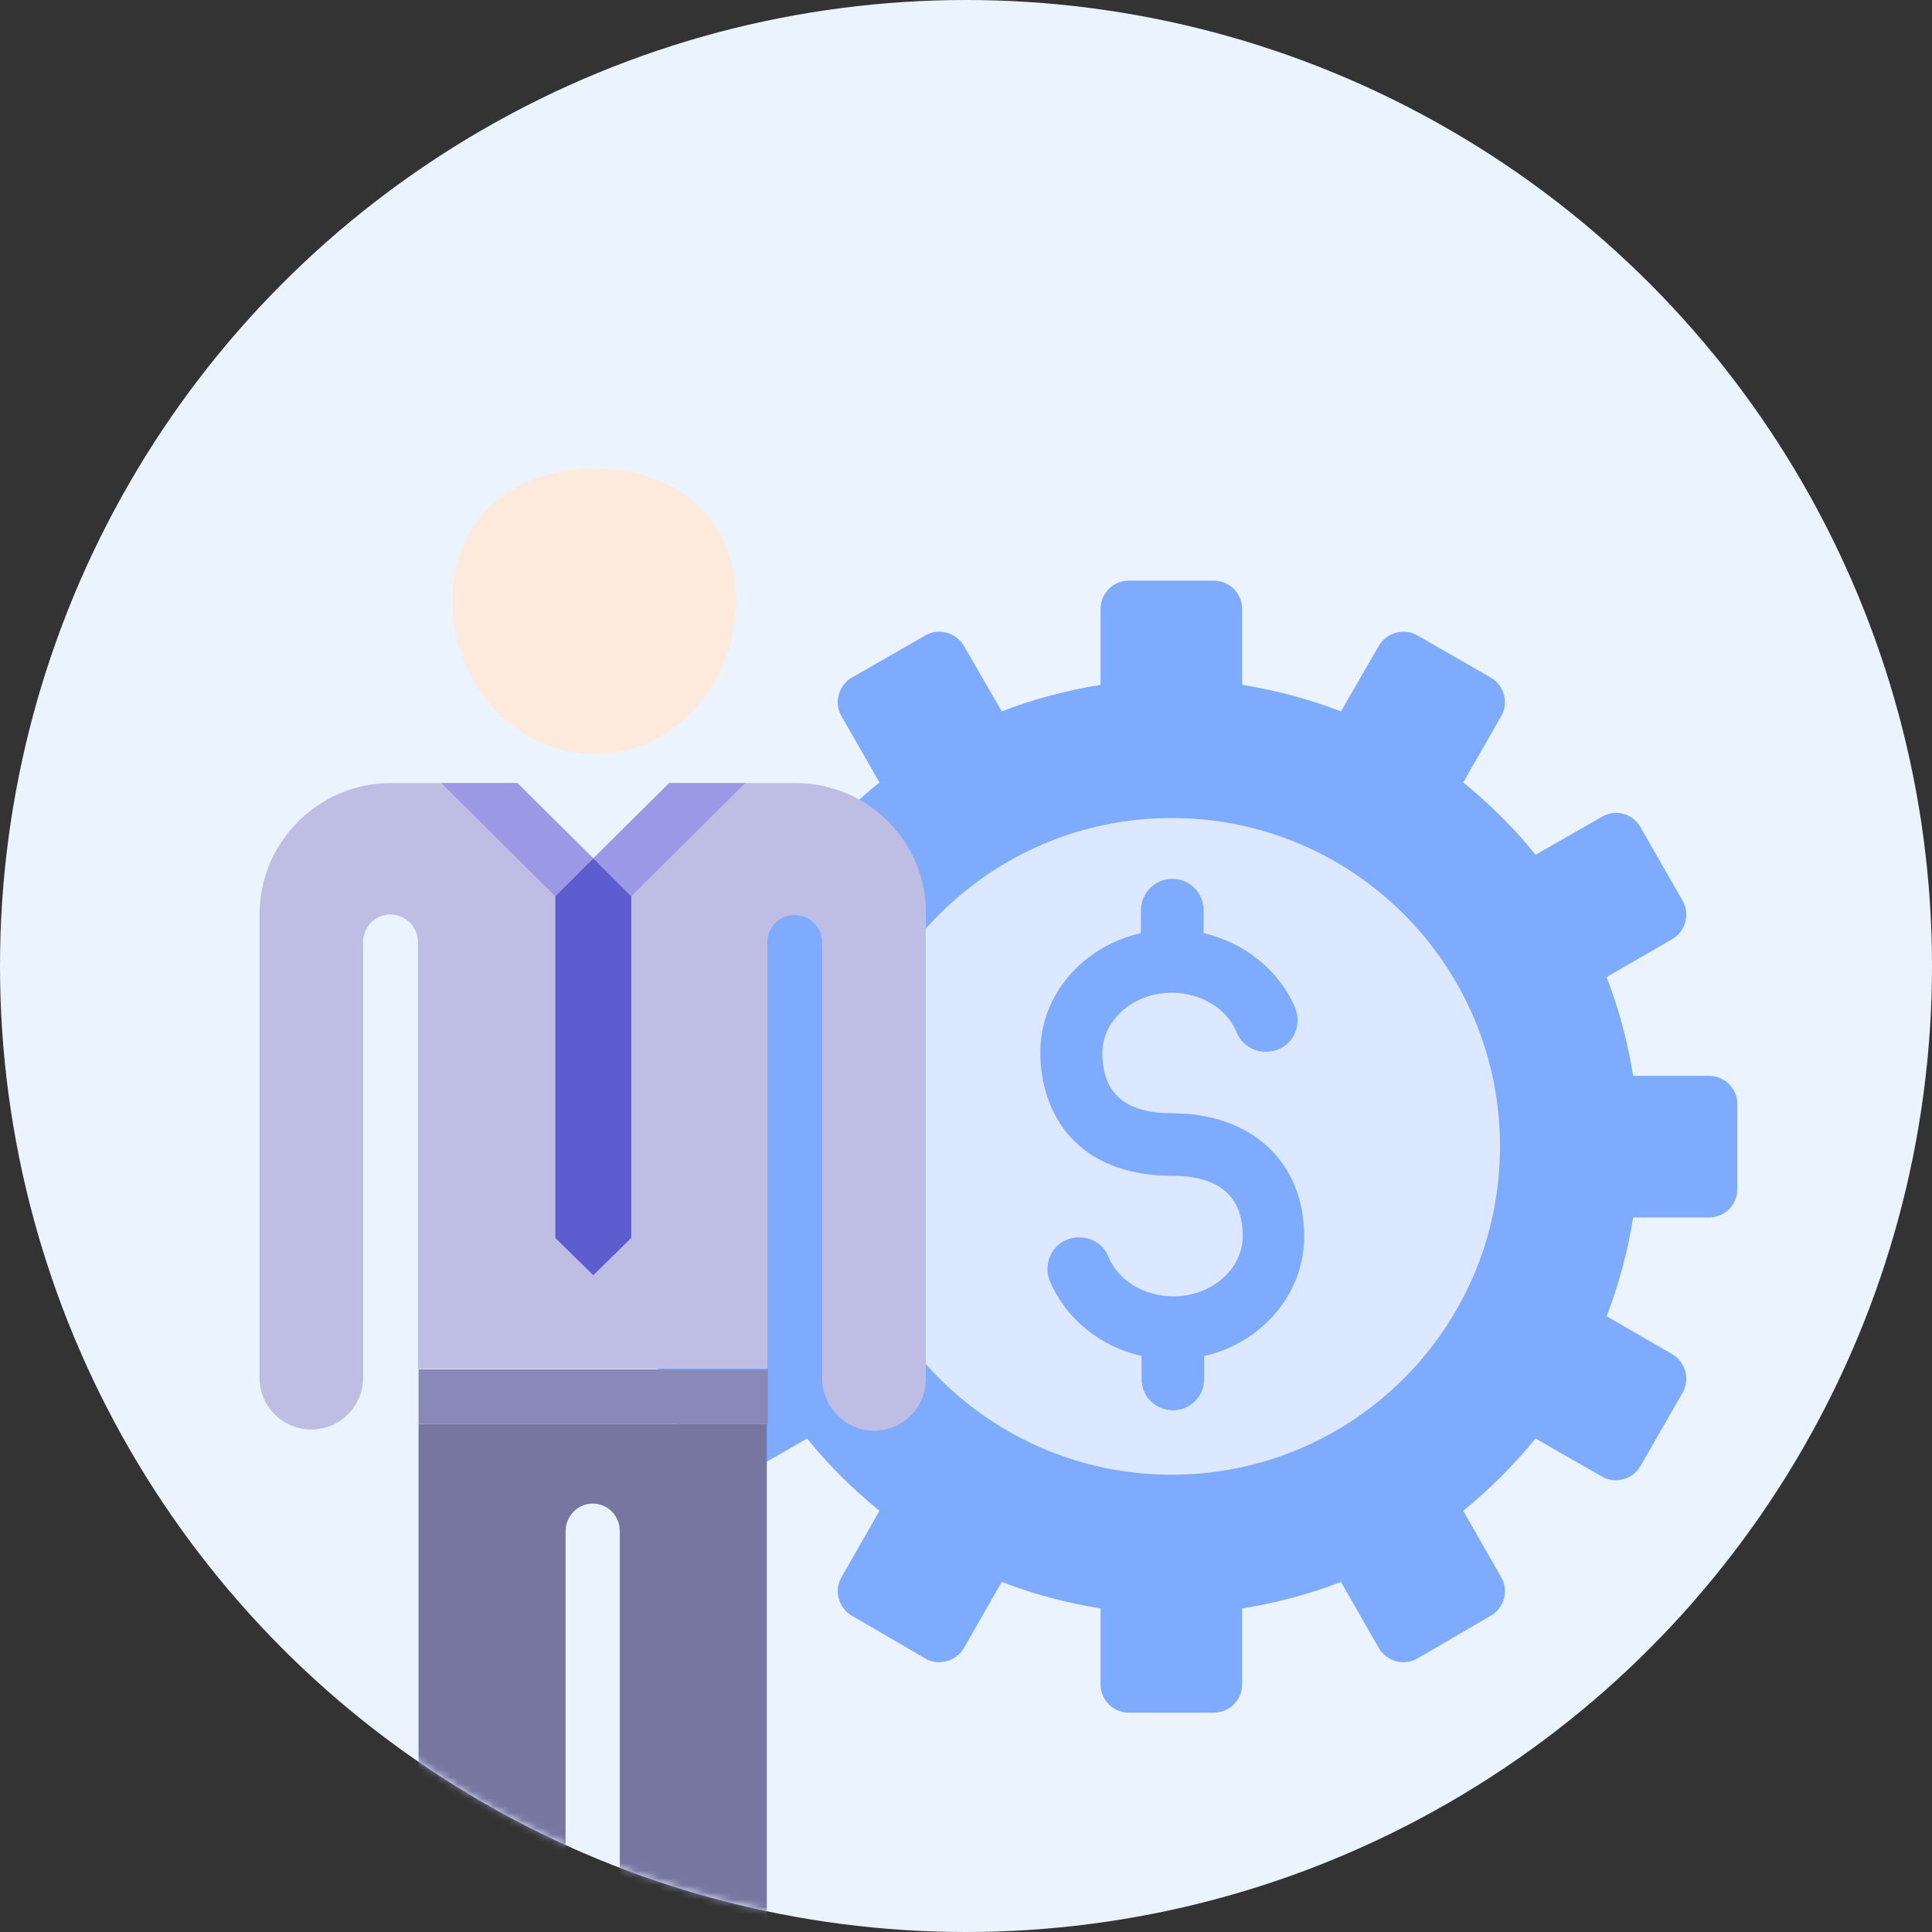 <svg width="268" height="268" viewBox="0 0 268 268" fill="none" xmlns="http://www.w3.org/2000/svg">
<rect x="0" y="0" width="268" height="268" fill="#333333" stroke="none"/>
<circle cx="134" cy="134" r="134" fill="#EBF3FF"/>
<mask id="mask0" mask-type="alpha" maskUnits="userSpaceOnUse" x="0" y="0" width="268" height="268">
<circle cx="134" cy="134" r="134" fill="#F3F3F7"/>
</mask>
<g mask="url(#mask0)">
<path d="M237.072 149.24H226.542C225.79 144.477 224.536 139.88 222.865 135.535L231.974 130.27C233.813 129.183 234.481 126.76 233.395 124.921L227.545 114.726C226.459 112.803 224.035 112.218 222.196 113.305L213.004 118.57C210.079 114.893 206.652 111.55 202.975 108.541L208.24 99.348C209.326 97.51 208.658 95.086 206.819 94L196.624 88.15C194.785 87.064 192.361 87.732 191.275 89.571L186.01 98.68C181.664 97.008 177.068 95.755 172.304 95.003V84.473C172.304 82.3 170.549 80.545 168.377 80.545H156.593C154.42 80.545 152.665 82.3 152.665 84.473V95.003C147.902 95.755 143.305 97.008 138.96 98.68L133.695 89.571C132.608 87.732 130.185 87.064 128.346 88.15L118.15 94C116.312 95.086 115.643 97.51 116.73 99.348L121.995 108.541C118.317 111.466 114.975 114.893 111.966 118.57L102.773 113.305C100.935 112.218 98.511 112.887 97.425 114.726L91.575 124.921C90.488 126.843 91.157 129.183 92.995 130.27L102.105 135.535C100.433 139.88 99.18 144.477 98.427 149.24H87.898C85.725 149.24 83.97 150.995 83.97 153.168V164.952C83.97 167.125 85.725 168.88 87.898 168.88H98.427C99.18 173.643 100.433 178.24 102.105 182.585L92.995 187.85C91.157 188.937 90.488 191.36 91.575 193.199L97.425 203.394C98.511 205.233 100.935 205.902 102.773 204.815L111.966 199.55C114.891 203.227 118.317 206.57 121.995 209.579L116.73 218.772C115.643 220.61 116.312 223.034 118.15 224.12L128.346 230.054C130.185 231.14 132.608 230.472 133.695 228.633L138.96 219.44C143.305 221.112 147.902 222.365 152.665 223.117V233.647C152.665 235.82 154.42 237.575 156.593 237.575H168.377C170.549 237.575 172.304 235.82 172.304 233.647V223.117C177.068 222.365 181.664 221.112 186.01 219.44L191.275 228.633C192.361 230.472 194.785 231.14 196.624 230.054L206.819 224.12C208.658 223.034 209.326 220.61 208.24 218.772L202.975 209.579C206.652 206.57 209.995 203.227 213.004 199.55L222.196 204.815C224.035 205.902 226.459 205.233 227.545 203.394L233.395 193.199C234.481 191.36 233.813 188.937 231.974 187.85L222.865 182.585C224.536 178.24 225.79 173.643 226.542 168.88H237.072C239.245 168.88 241 167.125 241 164.952V153.168C241 150.995 239.245 149.24 237.072 149.24Z" fill="#7FABFF"/>
<path d="M162.527 204.563C187.681 204.563 208.073 184.171 208.073 159.017C208.073 133.862 187.681 113.471 162.527 113.471C137.372 113.471 116.98 133.862 116.98 159.017C116.98 184.171 137.372 204.563 162.527 204.563Z" fill="#DCE8FF"/>
<path d="M180.912 171.553C180.912 161.191 173.642 154.421 162.527 154.421C156.092 154.421 152.916 151.663 152.916 146.064C152.916 141.468 157.262 137.707 162.527 137.707C166.538 137.707 170.215 139.88 171.552 143.223C172.472 145.479 175.062 146.482 177.319 145.563C179.575 144.643 180.578 142.053 179.659 139.796C177.402 134.531 172.639 130.771 166.956 129.434V126.258C166.956 123.834 165.034 121.912 162.61 121.912C160.187 121.912 158.264 123.918 158.264 126.258V129.434C150.242 131.272 144.308 137.958 144.308 145.981C144.308 154.254 149.155 163.113 162.694 163.113C169.129 163.113 172.388 165.954 172.388 171.47C172.388 176.066 168.042 179.827 162.777 179.827C158.766 179.827 155.089 177.654 153.752 174.311C152.832 172.055 150.242 171.052 147.985 171.971C145.729 172.89 144.726 175.481 145.645 177.738C147.902 183.003 152.582 186.763 158.348 188.1V191.276C158.348 193.7 160.27 195.622 162.694 195.622C165.117 195.622 167.039 193.7 167.039 191.276V188.1C174.895 186.345 180.912 179.576 180.912 171.553Z" fill="#7FABFF"/>
<path d="M110.378 108.625H92.828L82.298 119.071L71.768 108.625H54.218C44.19 108.625 36 116.815 36 126.844V191.11C36 195.121 39.259 198.297 43.187 198.297C47.199 198.297 50.374 195.038 50.374 191.11V130.688C50.374 128.598 52.046 126.844 54.135 126.844C56.224 126.844 57.896 128.515 57.979 130.604V189.856H106.45V130.688C106.45 128.598 108.122 126.927 110.211 126.927C112.3 126.927 114.055 128.598 114.055 130.771V191.611C114.306 195.372 117.398 198.464 121.243 198.464C125.254 198.464 128.43 195.205 128.43 191.277V126.844C128.597 116.815 120.407 108.625 110.378 108.625Z" fill="#BEBEE4"/>
<path d="M58.063 197.543V279.108C58.063 284.708 62.659 289.304 68.259 289.304C73.858 289.304 78.454 284.708 78.454 279.108V212.419C78.454 210.329 80.126 208.574 82.215 208.574C84.304 208.574 85.976 210.246 85.976 212.419V279.108C85.976 284.708 90.572 289.304 96.171 289.304C101.771 289.304 106.367 284.708 106.367 279.108V197.543H82.549H58.063Z" fill="#7676A1"/>
<path d="M106.534 189.939H58.063V197.544H106.534V189.939Z" fill="#8989B9"/>
<path d="M63.745 76.866C63.16 78.788 62.743 80.878 62.743 83.218C62.743 95.085 71.601 104.612 82.466 104.612C93.33 104.612 102.105 95.085 102.105 83.218C102.105 82.967 102.105 82.716 102.105 82.382C99.932 82.131 97.174 81.296 93.748 79.791C81.045 74.025 70.431 75.028 63.745 76.866Z" fill="#FDEADD"/>
<path d="M82.466 65C73.774 65 66.336 69.179 63.746 76.867C70.348 75.028 80.961 73.942 93.664 79.792C97.091 81.38 99.848 82.216 102.021 82.383C101.687 71.184 93.079 65 82.466 65Z" fill="#FDEADD"/>
<path d="M92.828 108.625L82.298 119.071L87.563 124.336L103.358 108.625H92.828Z" fill="#9B99E5"/>
<path d="M71.768 108.625H61.238L77.033 124.336L82.298 119.071L71.768 108.625Z" fill="#9B99E5"/>
<path d="M82.298 119.07L77.033 124.335V171.72L82.298 176.902L87.563 171.72V124.335L82.298 119.07Z" fill="#5F5CCF"/>
</g>
</svg>
